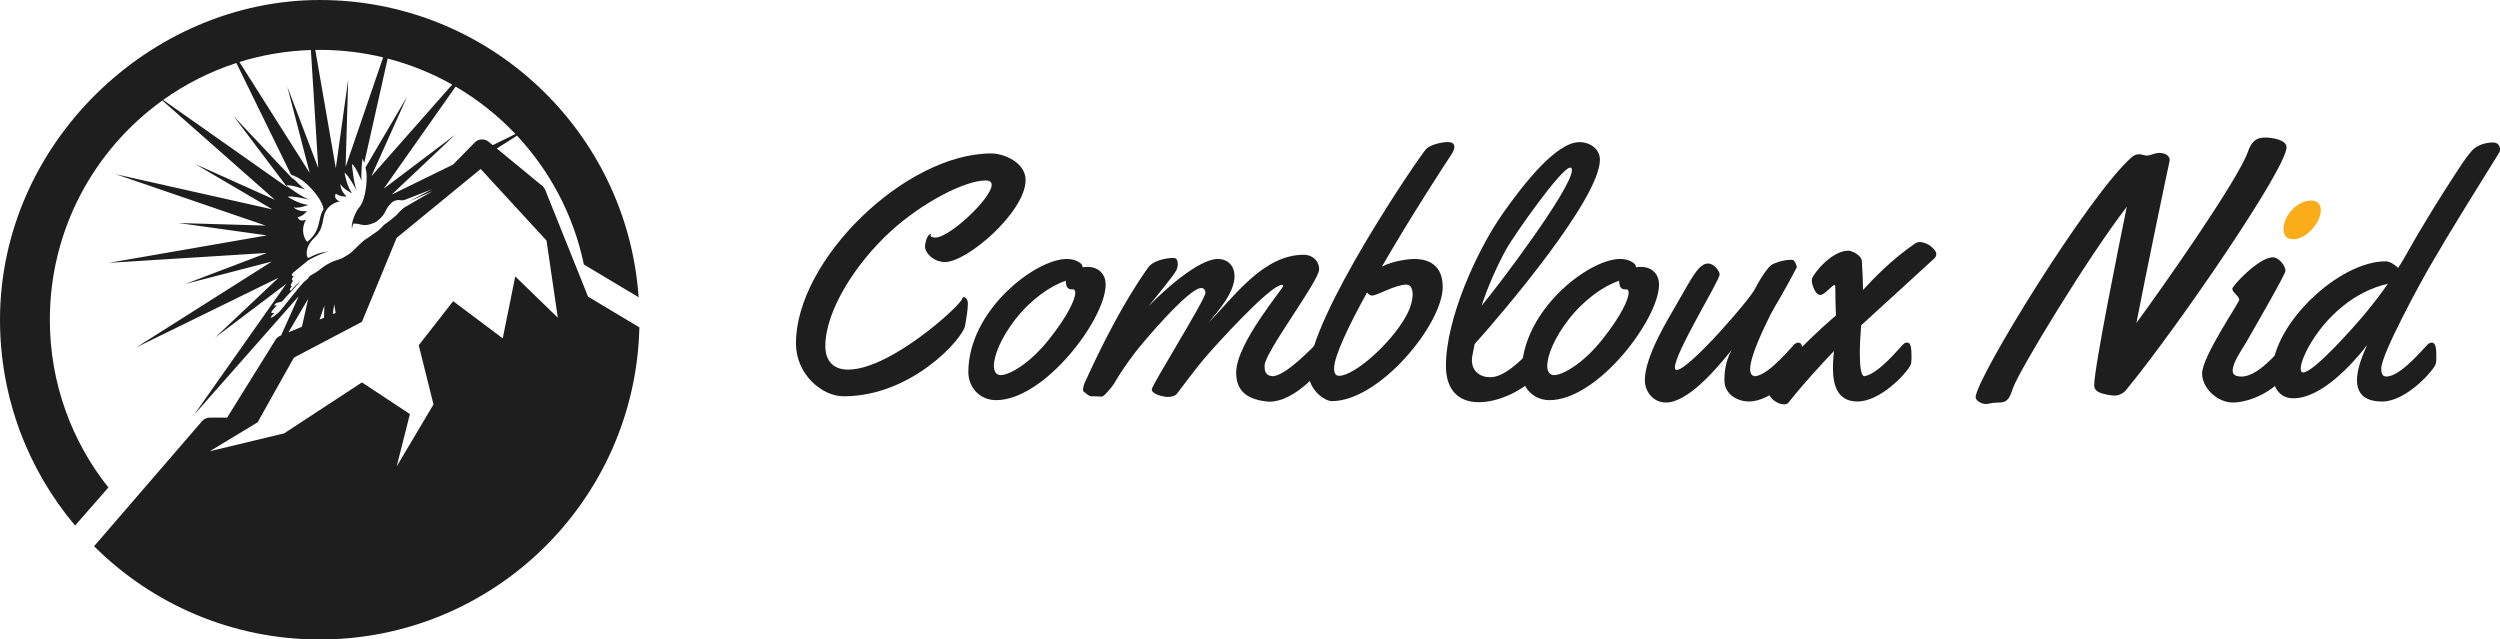 <?xml version="1.0" encoding="UTF-8"?>
<svg id="Calque_2" data-name="Calque 2" xmlns="http://www.w3.org/2000/svg" viewBox="0 0 1121.73 286.92">
  <defs>
    <style>
      .cls-1 {
        fill: #faad19;
      }

      .cls-2 {
        fill: #1e1e1e;
      }
    </style>
  </defs>
  <g id="Layer_1" data-name="Layer 1">
    <path class="cls-2" d="m424.04,117.56c-5.3,0-9.02-4.17-9.02-6.97,0-1.06.91-5.68,2.8-5.68-.23.3-.3.53-.3.76,0,.68,1.06.91,2.27.91,6.21,0,25.16-17.65,25.16-23.64,0-1.21-.83-1.97-2.65-1.97-9.25,0-28.34,9.7-42.81,22.96-15.53,14.25-29.17,35.46-29.17,51.38,0,5.91,2.96,10.53,10.23,10.53,19.09,0,50.92-29.17,51.22-31.9.08-.46.3-.61.68-.61.98,0,1.82,1.14,1.82,2.96,0,2.5-.53,5.83-1.29,10-1.14,5.76-23.87,31.52-54.48,31.52-9.78,0-21.37-9.93-21.37-23.72,0-37.58,49.18-85.25,87.67-85.25,5.46,0,15.38,3.94,15.38,11.97,0,14.09-26.07,36.75-36.14,36.75Z"/>
    <path class="cls-2" d="m446.92,179.54c-7.35,0-12.43-5.76-12.43-12.58,0-27.66,30.08-50.77,44.18-50.77,4.55,0,7.05,2.35,7.05,3.26v.46c1.06-.15,1.97-.15,2.58-.15,3.56,0,7.8,2.35,7.8,7.96,0,15.31-27.35,51.83-49.18,51.83Zm33.95-49.71c-1.52,0-2.65-.76-2.65-3.87-6.97,2.35-15.69,8.41-22.66,17.35-6.52,8.41-9.55,16.22-9.62,20.76,0,2.65,1.06,4.24,3.11,4.24,3.41,0,12.43-4.47,21.6-15.99,8.33-10.46,11.82-17.96,11.82-20.99,0-.99-.38-1.52-1.06-1.52h-.53Z"/>
    <path class="cls-2" d="m594.22,160.45c0,1.29-.08,2.5-.46,3.26-1.97,3.87-13.56,16.52-24.1,16.52-.38,0-.83,0-1.21-.08-11.44-1.14-13.79-7.12-13.79-13.03,0-13.03,21.07-37.58,21.07-38.8,0-.3-.15-.46-.61-.46-5.3,0-30.61,28.11-34.4,32.58-4.47,5.3-8.41,10.68-12.58,16.14-.91,1.21-2.73,1.52-4.09,1.52-1.82,0-7.27-1.06-7.27-3.41,0-1.82,24.1-40.46,24.1-43.27,0-1.14-.68-2.2-1.89-2.2-5.68,0-26.6,24.85-30.08,29.48-3.33,4.39-6.37,8.79-9.17,13.64-.61.99-4.32,5.61-5.3,5.61-1.21,0-2.5-.15-3.71-.15h-1.36c-1.14-.3-1.89-1.21-2.8-1.82-.61-.38-.61-.53-.61-1.29s.3-1.67.61-2.65c7.88-17.35,17.5-36.37,28.57-51.98,2.2-3.11,7.8-4.32,11.44-4.32,1.59,0,1.89,1.52,1.89,2.96,0,.76-.3,1.67-.61,2.5-1.29,2.58-10.15,13.19-12.58,16.29,6.21-6.52,22.35-21.29,31.14-21.29,4.7,0,7.5,3.26,7.5,7.73,0,7.5-7.35,15.53-11.67,20.84,11.67-11.82,24.55-30.46,42.81-30.46,3.71,0,6.82,2.65,6.82,6.52,0,5.3-24.47,37.28-24.47,43.19,0,1.67-.15,4.77,4.02,4.77,6.37-.91,17.66-13.18,19.1-14.4.53-.45,1.14-.68,1.67-.68.83,0,1.52.61,1.59,1.44.15.99.46,3.26.46,5.3Z"/>
    <path class="cls-2" d="m620.05,119.6c5.46-2.8,12.81-3.41,14.32-3.41,3.49,0,12.96.53,12.96,12.58,0,16.59-28.26,51.22-49.78,51.22-3.11,0-10.38-5-10.38-12.58,0-24.85,50.39-98.28,52.74-100.55,2.27-2.27,7.88-3.18,9.93-3.11,1.44,0,2.73.61,2.73,2.12,0,.83-.38,1.97-1.36,3.49-2.58,3.87-17.81,27.13-31.14,50.24Zm-4.55,13.03c-.61,0-1.36-.61-2.12-1.36-8.41,15.16-14.78,28.72-14.78,33.95,0,1.14.15,3.41,2.2,3.41,6.97,0,23.26-14.55,29.93-26.52,2.12-3.71,3.11-7.35,3.11-10.08,0-2.58-.98-4.32-2.8-4.32-5.08,0-13.03,4.92-15.53,4.92Z"/>
    <path class="cls-2" d="m661.65,154.39c-.3,2.5-1.21,4.77-1.21,7.28,0,4.85,3.56,7.58,8.18,7.58,9.47,0,19.93-15.61,23.19-15.61,1.97,0,1.97,4.32,1.97,5.53v1.51c0,3.41-1.74,5.15-3.56,7.2-6.14,6.97-17.28,12.58-26.67,12.58-10.08,0-14.78-6.52-14.78-16.29,0-20.99,13.72-51.68,25.76-68.73,9.32-13.18,23.79-31.67,34.17-31.67,4.62,0,9.17,2.96,9.17,7.88,0,17.43-43.34,68.42-56.23,82.75Zm42.89-79.18c-4.02,0-25.54,30.92-28.57,36.37-4.24,7.58-8.49,17.35-11.21,25.61,7.35-8.71,40.54-52.66,40.54-60.85,0-.61-.15-1.14-.76-1.14Z"/>
    <path class="cls-2" d="m695.21,179.54c-7.35,0-12.43-5.76-12.43-12.58,0-27.66,30.08-50.77,44.18-50.77,4.55,0,7.05,2.35,7.05,3.26v.46c1.06-.15,1.97-.15,2.58-.15,3.56,0,7.8,2.35,7.8,7.96,0,15.31-27.35,51.83-49.18,51.83Zm33.95-49.71c-1.52,0-2.65-.76-2.65-3.87-6.97,2.35-15.69,8.41-22.66,17.35-6.52,8.41-9.55,16.22-9.62,20.76,0,2.65,1.06,4.24,3.11,4.24,3.41,0,12.43-4.47,21.6-15.99,8.33-10.46,11.82-17.96,11.82-20.99,0-.99-.38-1.52-1.06-1.52h-.53Z"/>
    <path class="cls-2" d="m808.95,160.45c0,1.29-.08,2.5-.46,3.26-2.05,4.02-13.64,16.44-23.72,16.44-4.55,0-11.06-2.65-11.06-9.78,0-3.11.45-8.26,3.26-13.34-7.43,9.32-19.85,23.57-29.48,23.57-5.91,0-9.47-5.15-9.47-9.93,0-10.91,10.68-27.89,14.17-34.02,7.35-12.88,10.15-18.41,14.25-18.41,2.65,0,5.15,3.41,5.15,4.93,0,2.65-20.08,35.08-20.08,41.68,0,.76.23,1.14.83,1.14,5.38,0,32.51-31.29,35.08-36.3,2.96-5.83,6.14-10,7.43-10.84,1.14-.76,5-2.2,8.41-2.27.38,0,.83,0,1.21.08.76.15,1.74,2.43,1.74,3.18,0,.15-.08.23-.08.23-6.52,12.58-10.08,17.73-11.9,21.45-2.27,4.7-8.94,17.96-8.94,24.1,0,1.97.68,3.18,2.42,3.18,6.37-.91,16.14-13.18,17.5-14.4.61-.45,1.14-.68,1.67-.68.83,0,1.52.61,1.59,1.44.15.99.46,3.26.46,5.3Z"/>
    <path class="cls-2" d="m835.09,145.98c-.38,4.55-.61,8.94-.61,12.58,0,6.06.61,10.23,2.05,10.23,6.37-.91,16.14-13.18,17.5-14.4.53-.45,1.06-.68,1.59-.68,1.97,0,2.05,2.73,2.05,6.97,0,1.21-.08,2.35-.38,3.03-1.97,4.02-13.64,16.44-23.87,16.44-9.25,0-10.99-7.73-10.99-15.15,0-2.65.23-5.3.45-7.5-5.76,6.06-13.87,14.85-20.38,23.11-.38.53-1.14.83-2.05.83-2.96,0-7.05-2.96-7.05-5.99,0-.61.08-1.14.3-1.82,1.06-3.86,14.25-18.49,30.08-32.13-.15-3.26-.3-7.8-.3-13.03,0-.38-.15-.53-.38-.53-1.14,0-4.32,4.39-6.37,4.39-2.35,0-3.79-4.85-3.79-6.44,0-.38.08-.68.15-.99,1.06-2.8,8.94-12.43,16.29-12.43,1.52,0,5.76,2.05,5.99,4.47.3,4.55.53,9.02.53,13.18,5.08-5.53,12.88-13.64,23.42-20.91.61-.38,1.29-.61,2.05-.61,1.74,0,3.71.98,4.47,1.52,1.06.83,2.96,2.27,2.96,3.94,0,.68-.3,1.44-1.14,2.12-2.27,2.05-22.13,20.31-32.58,29.78Z"/>
    <path class="cls-2" d="m953.97,175c-1.14,1.36-3.11,2.5-5.15,2.5-1.82,0-4.77-.68-5.91-1.06-1.21-.38-3.26-1.21-3.26-3.56,0-8.11,11.37-64.11,14.62-80.1-17.88,23.26-47.81,72.74-50.92,81-1.36,3.71-1.97,6.82-6.21,6.82-3.64,0-4.77.68-5.99.68-2.35,0-4.7-1.67-4.7-3.03,0-8.26,51.22-91.54,70.17-107.83,1.14-.98,2.27-1.21,3.11-1.21,1.36,0,2.5.61,3.56.61,1.29,0,3.64-1.21,5.53-1.21,2.88,0,4.7,1.44,4.7,3.11,0,.3-.08.68-.15,1.06-.61,2.42-10.84,51.68-14.78,72.14,10.76-14.62,45.77-64.26,50.16-77.14,1.97-5.68,5.15-6.06,7.73-6.06s9.47.83,9.47,4.39c0,9.47-49.25,81.23-71.99,108.89Z"/>
    <path class="cls-2" d="m1028.6,163.71c-5.3,10.84-18.49,16.9-26.75,16.9-6.82,0-13.79-6.37-13.79-13.03,0-7.58,16.67-31.83,16.67-33.04,0-1.74-3.11-3.26-3.11-5,0-1.21,11.75-14.09,18.26-14.09,2.5,0,5.61,3.71,5.61,6.06,0,1.59-15.84,28.95-18.03,32.74-1.82,3.03-5.68,8.49-5.68,12.12,0,2.12,1.97,2.58,3.87,2.58,9.17,0,19.09-15.31,21.44-15.31,2.12,0,1.97,5.46,1.97,6.82,0,1.06,0,2.27-.45,3.26Z"/>
    <path class="cls-1" d="m1029.06,107.33c-2.96,0-4.47-1.51-4.47-4.47,0-6.06,6.06-12.88,12.28-12.88,2.73,0,4.47,1.52,4.47,4.32,0,5.61-6.52,13.03-12.28,13.03Z"/>
    <path class="cls-2" d="m1121.05,68.99c-10.38,16.82-20.99,33.57-30.84,50.62-4.24,7.27-21.75,39.4-21.75,45.62v.61c0,1.59.53,3.11,2.27,3.11,6.52,0,16.97-13.03,18.72-14.55.53-.45,1.14-.68,1.67-.68,1.82,0,2.05,2.65,2.05,6.74,0,1.29-.08,2.5-.45,3.26-2.05,4.02-13.72,16.44-23.79,16.44-8.64,0-11.37-4.17-11.37-9.62,0-4.93,2.35-10.99,4.55-15.69-6.97,9.02-20.76,23.87-33.04,23.87-6.97,0-9.47-5.83-9.47-11.9,0-21.29,29.78-49.56,50.77-49.56,2.12,0,4.17,1.59,5.68,2.96,2.96-4.62,5.38-9.32,8.11-13.94,5.53-9.32,11.14-18.49,17.05-27.51,2.35-3.56,4.7-7.43,7.5-10.68,2.12-2.8,6.29-4.17,9.93-4.17,1.97,0,3.11,1.36,3.11,3.26,0,.76-.38,1.21-.68,1.82Zm-85.17,86.61c-1.36,2.5-3.56,6.97-3.56,9.78,0,.76.15,1.74,1.06,1.74,5,0,24.32-22.2,27.66-26.22,3.64-4.39,7.12-8.87,10.38-13.56-15.08,3.33-28.11,14.93-35.54,28.26Z"/>
    <path class="cls-2" d="m264.11,133.25s0,.06,0,.09l-.25-.23-15.44-38.49-.15-.36-3.62-9.03c-.29-.72-.76-1.36-1.36-1.85l-20.38-16.76,9.07-5.74c14.81,15.87,25.41,35.73,30,57.79l24.57,14.71C281.38,58.85,219.3,0,143.46,0S0,64.23,0,143.46c0,35.18,12.67,67.39,33.68,92.35l14.95-17.07c-16.43-20.67-26.26-46.82-26.26-75.28,0-40.52,19.91-76.39,50.48-98.37l50.52,44.57-35.69-16.02,34.56,20.31-70.25-15.77,67.19,23.03-39.1-1.14,39.71,5.54-70.94,12.32,70.89-4.43-36.56,13.91,38.8-10.07-60.83,38.53,63.79-31.22-28.46,26.84,31.99-24.16-41.45,58.87,46.99-53.26-7.88,17.56-.35.14c-.9.37-1.66,1.01-2.17,1.84l-21.69,34.88h-7.76c-1.35,0-2.64.59-3.52,1.62l-48.43,56.11c25.95,25.86,61.74,41.84,101.26,41.84,78.09,0,141.6-62.39,143.42-140.04l-22.76-13.63Zm-32.82-73.12l-10.19,4.99-1.85-1.52c-.86-.71-1.9-1.05-2.94-1.05-1.2,0-2.41.47-3.31,1.39l-9.71,9.9-27.58,13.5,28.46-26.84-31.99,24.16,32.26-45.81c9.94,5.81,18.99,12.99,26.86,21.29Zm-87.83-37.75c9.8,0,19.33,1.17,28.45,3.37l-16.83,49.09,1.14-39.1-5.54,39.71-9.21-53.04c.66,0,1.32-.02,1.98-.02Zm-3.97.07l3.31,52.94-13.91-36.57,10.08,38.8-31.54-49.8c10.18-3.17,20.93-5.02,32.06-5.38Zm-66.3,22.39c9.94-7.09,21-12.72,32.87-16.57l24.52,50.1c1.31.42,4.03,1.51,6.65,3.85,3.62,3.24,7.55,8.14,7.93,11.68-2.92,4.68-.67,9.14-7.33,14.66-.78-1.04-1.12-1.6-1.5-2.89-1.19-4.03,1.04-7.16,1.04-7.16-3.22,1.44-3.8-1.08-3.8-1.08,2.48-.34,4.15-2.75,4.15-2.75-3.81.54-6.05-1.67-6.05-1.67,2.23.75,6.64-1.07,6.64-1.07-4.38-.44-9.15-3.61-9.15-3.61,1.81-.69,9.75,1.28,9.75,1.28-3.32-1-10.42-6.32-10.42-6.32,1.25-.78,8.47,1.73,8.47,1.73-1.76-1.25-4.18-3.69-5.72-5.3l.43.87-26.84-28.46,24.16,31.99-55.79-39.28Zm52.71,94.41c-.37.68-3.34,3.12-4.11,3.29-1.02.22,1.18-2.09,1.3-2.18-3.31.77.46-2.44,1.2-3.39h-.06s-1.24.16-1.34.12c.4-.42.73-1,1.33-1.22.8-.28,1.76-.25,2.42-.68,2.54-3,5.54-5.9,8.05-8.9-.24.16-.44.3-.57.42-2.28,1.97-3.55,3.68-3.55,3.68-1.35-.03.45-2,.45-2-1.45.29.44-2.38.44-2.38-1.21-.41.31-2.1.31-2.1-1.8-.03-.19-1.62-.19-1.62l6.57-5.38c.86-.7,7.3-3.92,9.77-4.13-8.7.83-9.65,4.63-10.21,1.93-.41-1.97.25-5.07,3.2-7.85,4.91-4.64,3.26-8.9,5.47-12.47,2.22-3.57,6.04-3.99,6.04-3.99-3.22-1.45-1.72-3.55-1.72-3.55,1.9,1.63,4.82,1.27,4.82,1.27-2.93-2.49-2.77-5.63-2.77-5.63.92,2.17,5.21,4.25,5.21,4.25-2.58-3.57-3.38-9.24-3.38-9.24,1.72.89,5.53,8.14,5.53,8.14-1.46-3.15-2.21-11.99-2.21-11.99,1.41.42,4.34,7.48,4.34,7.48-.37-3.38.36-9.93.36-9.93,0,0,.39.71.82,1.92l10.52-46.85c10.24,2.66,19.95,6.61,28.95,11.69l-36.25,41.09,16.02-35.69-18.66,31.75c.29,1.24.51,2.72.51,4.38,0,4.86-1.06,11.05-3.45,13.69-1.32,1.46-3.77,7.03-3.14,9.34.15-.88.52-2.23.66-2.23.72,0,1.99.09,3.68.55,2.73.74,6.42-1.26,6.42-1.26,0,0,2.93-1.91,4.23-4.7,1.3-2.79,2.54-3.65,3.13-4.19.59-.55,2.16-1.1,3.23-.9,1.07.2,2.03,0,2.03,0l12.51-4.87-10.22,5.44,10.49-4.62s-11.87,6.94-12.8,7.44c-.93.51-3.17,3.09-3.41,3.34-.24.25-3.6,3.06-4.48,3.57s-1.54,1.26-1.54,1.26c0,0-1.71,1.96-3.25,2.9-1.53.94-3.52,2.58-4.19,2.87-.67.29-2.89,2.24-5.23,4.65-2.34,2.42-3.75,2.89-5.09,3.76-1.34.87-4.03,1.36-5.4,2.1-1.38.74-2.79,1.28-5.38,3.47-.76.64-2.51,1.66-4.29,2.68-.22.26-.37.46-.42.57-.29.66-1.64,1.7-1.98,1.94-.99.7-10.58,12.75-10.69,12.97Zm24.71,1.15l-1.29.53.62-4.42.67,3.89Zm-5.07-3.29l-.16,5.44-1.98.82,2.14-6.25Zm-7.26-3.06l-2.82,12.58-6.03,2.48,8.85-15.06Zm92.91-10.04l-5.62,27.8-22.24-16.68-15.45,19.77,6.62,26.57-16.51,27.8,5.93-23.48-21.52-14.21-34.89,22.86-33.39,8.03,21.46-12.97,16.28-29.04,30.54-16.06,15.59-37.69,37.69-30.89,29.54,32.13,5.06,34.6-19.09-18.54Z"/>
  </g>
</svg>
